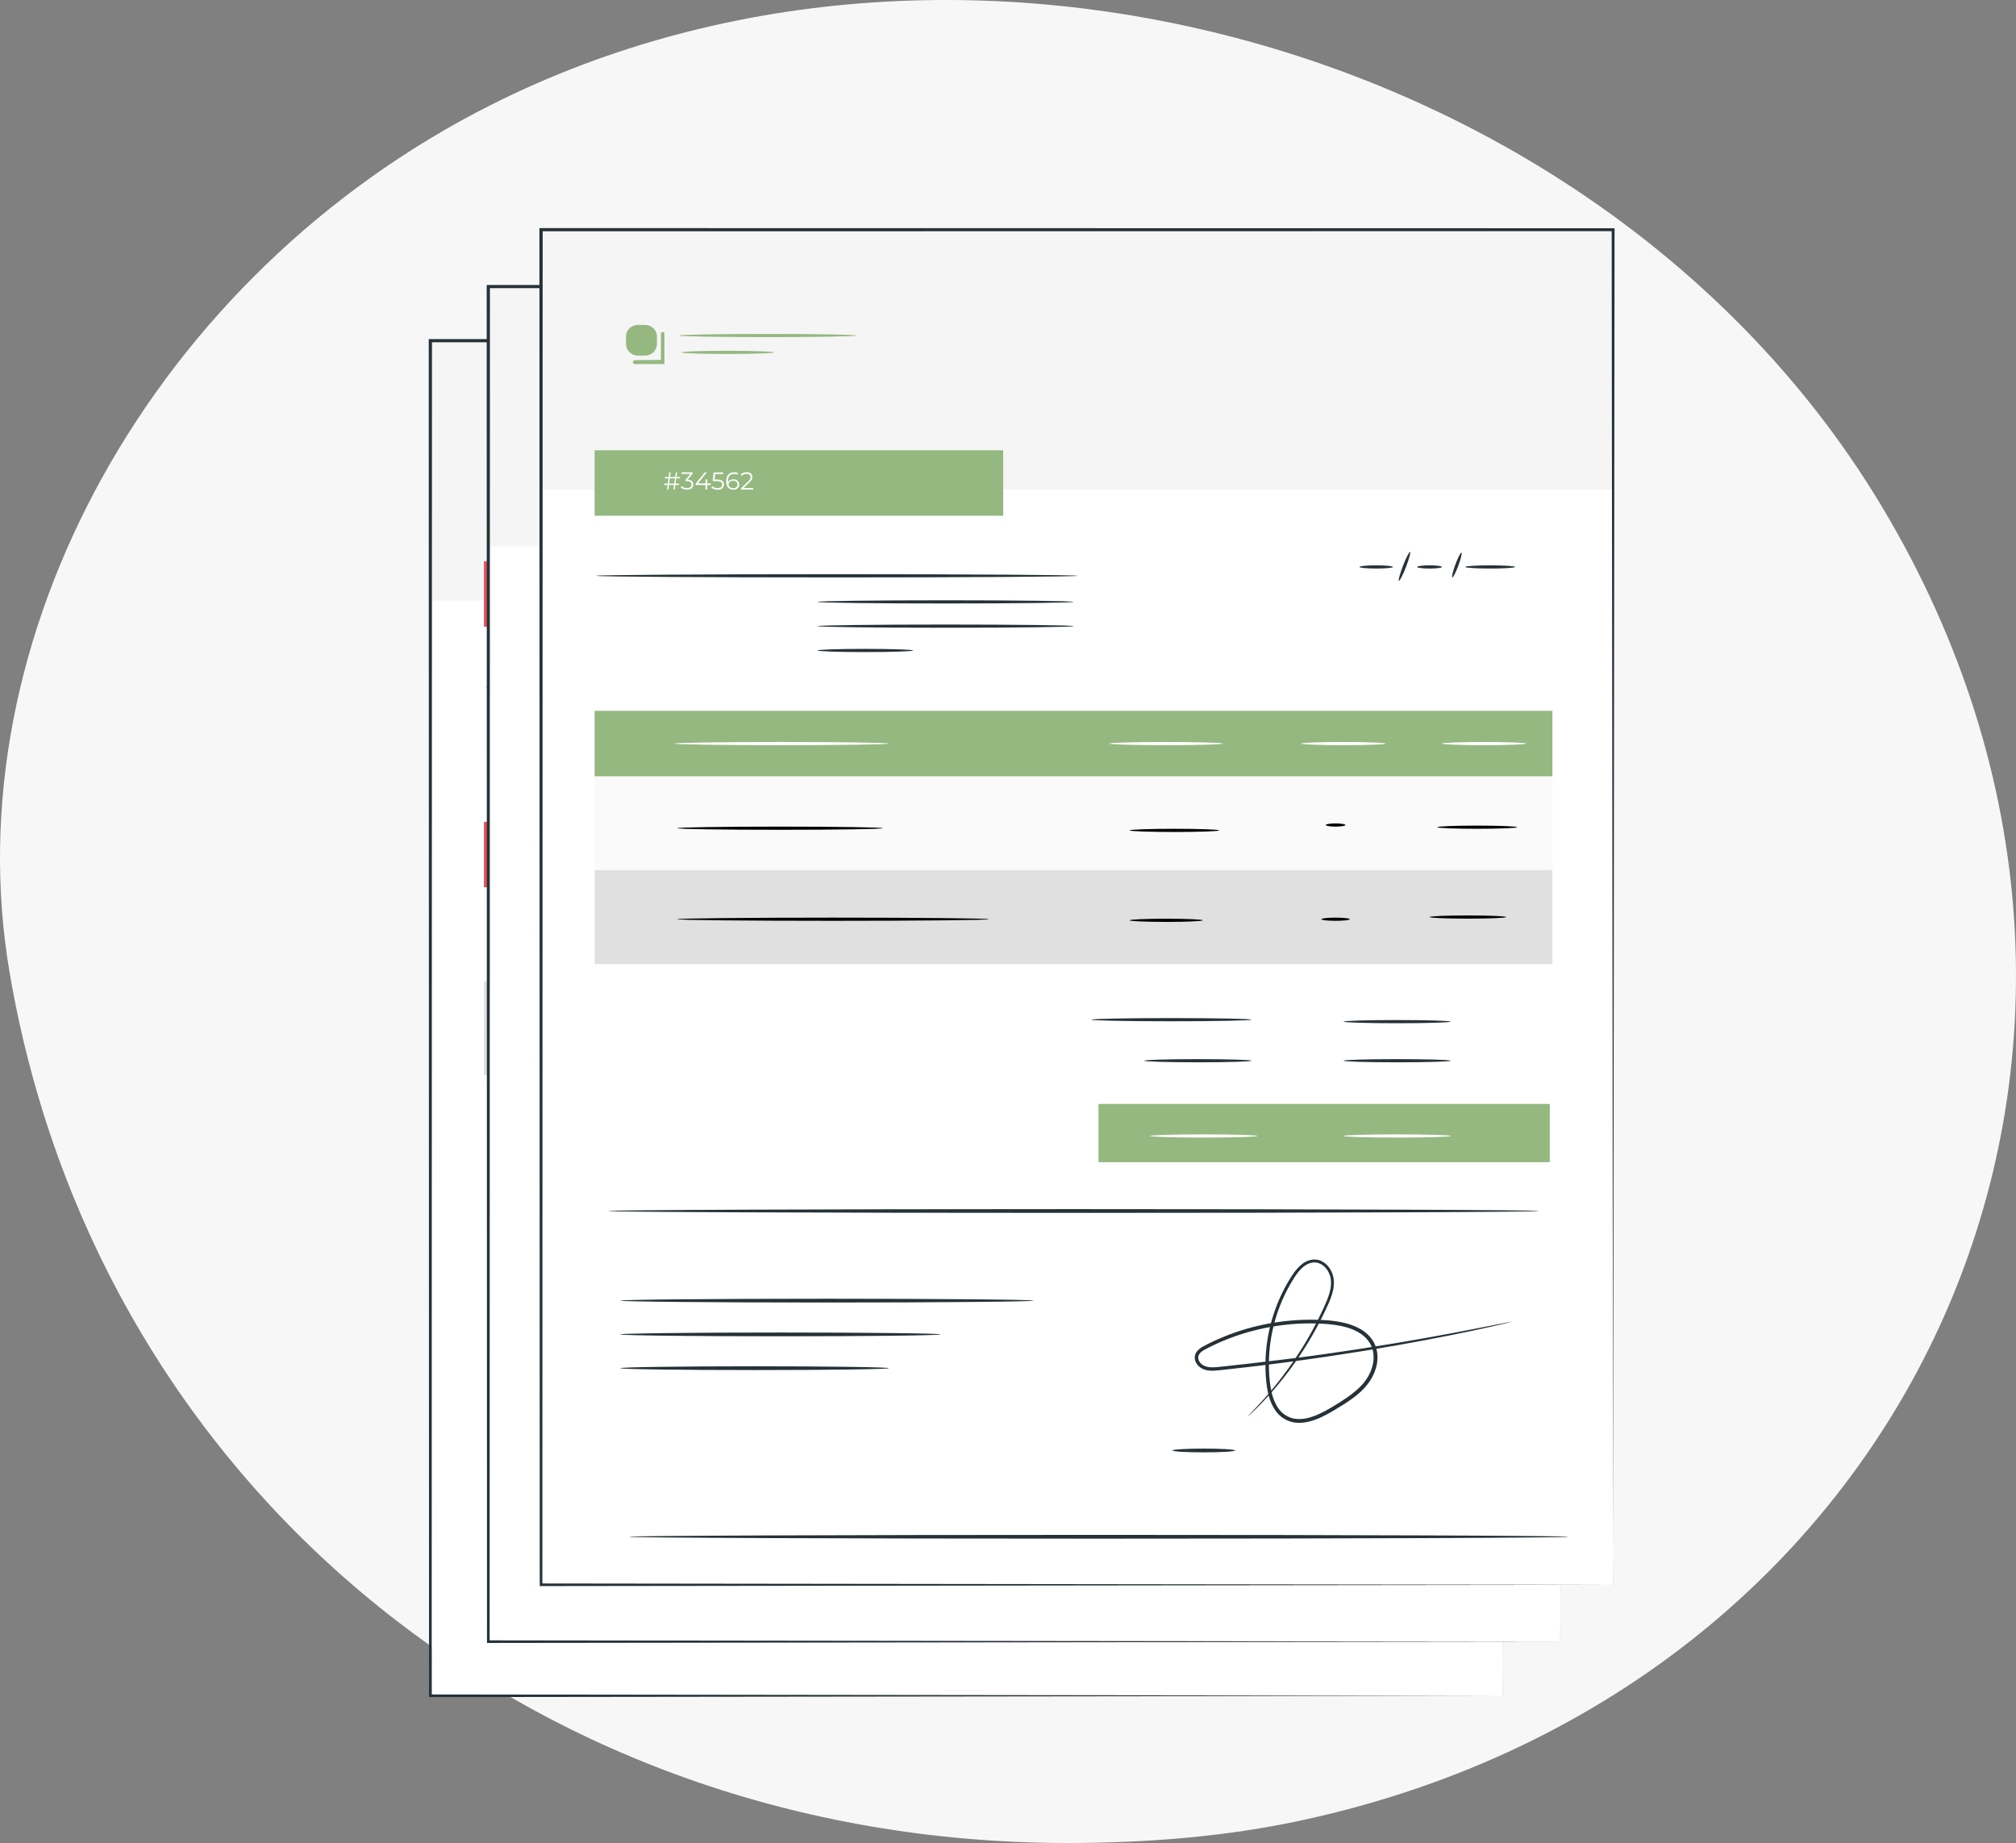 <svg xmlns="http://www.w3.org/2000/svg" width="221" height="202" viewBox="0 0 221 202" fill="none"><rect x="0" y="0" width="221" height="202" fill="#808080" stroke="none"/><path d="M116.854 201.994C58.198 201.891 10.627 162.721 1.056 106.606C-5.21 69.909 16.912 30.063 53.866 11.477C105.97 -14.743 176.436 5.641 206.314 55.547C241.553 114.402 210.61 184.657 143.004 199.441C134.34 201.342 125.652 201.982 116.848 202" fill="#F7F7F7"></path><g clip-path="url(#clip0_594_7813)"><path d="M164.704 185.857H47.321L47.225 37.873H164.752L164.704 185.857Z" fill="white"></path><path d="M164.703 37.339H47.176V65.823H164.703V37.339Z" fill="#F5F5F5"></path><path d="M97.838 61.516H53.047V68.689H97.838V61.516Z" fill="#E8505B"></path><path d="M158.046 97.245H53.047V107.546H158.046V97.245Z" fill="#FAFAFA"></path><path d="M158.046 107.538H53.047V117.839H158.046V107.538Z" fill="#E0E0E0"></path><path d="M57.84 63.936H58.041V65.823H57.84V63.936Z" fill="white"></path><path d="M59.938 65.003V65.823H59.745V65.019C59.745 64.716 59.584 64.565 59.319 64.565C59.013 64.565 58.82 64.756 58.82 65.074V65.815H58.627V64.398H58.812V64.66C58.916 64.485 59.109 64.39 59.359 64.39C59.705 64.39 59.946 64.589 59.946 64.995L59.938 65.003Z" fill="white"></path><path d="M61.636 64.406L61 65.823H60.799L60.164 64.406H60.365L60.904 65.616L61.443 64.406H61.636Z" fill="white"></path><path d="M61.725 65.114C61.725 64.692 62.038 64.398 62.456 64.398C62.875 64.398 63.18 64.701 63.18 65.114C63.18 65.528 62.875 65.839 62.456 65.839C62.038 65.839 61.725 65.536 61.725 65.114ZM62.987 65.114C62.987 64.78 62.762 64.565 62.456 64.565C62.151 64.565 61.926 64.788 61.926 65.114C61.926 65.441 62.151 65.664 62.456 65.664C62.762 65.664 62.987 65.441 62.987 65.114Z" fill="white"></path><path d="M63.533 63.96C63.533 63.888 63.597 63.825 63.678 63.825C63.758 63.825 63.823 63.88 63.823 63.96C63.823 64.04 63.766 64.103 63.678 64.103C63.59 64.103 63.533 64.04 63.533 63.968V63.96ZM63.573 64.406H63.766V65.823H63.573V64.406Z" fill="white"></path><path d="M64.16 65.114C64.16 64.692 64.474 64.398 64.9 64.398C65.141 64.398 65.342 64.493 65.463 64.677L65.318 64.772C65.222 64.629 65.069 64.565 64.9 64.565C64.586 64.565 64.361 64.788 64.361 65.114C64.361 65.441 64.586 65.664 64.9 65.664C65.069 65.664 65.222 65.6 65.318 65.457L65.463 65.552C65.35 65.735 65.141 65.831 64.9 65.831C64.474 65.831 64.16 65.528 64.16 65.106V65.114Z" fill="white"></path><path d="M67.063 65.17H65.865C65.889 65.465 66.114 65.664 66.428 65.664C66.605 65.664 66.757 65.6 66.862 65.481L66.975 65.608C66.846 65.759 66.645 65.839 66.42 65.839C65.978 65.839 65.672 65.536 65.672 65.114C65.672 64.692 65.969 64.398 66.371 64.398C66.774 64.398 67.063 64.692 67.063 65.114C67.063 65.13 67.063 65.154 67.063 65.17ZM65.865 65.027H66.878C66.854 64.748 66.653 64.557 66.371 64.557C66.09 64.557 65.889 64.748 65.865 65.027Z" fill="white"></path><path d="M70.024 64.597L69.951 65.162H70.338V65.313H69.935L69.871 65.823H69.726L69.791 65.313H69.236L69.171 65.823H69.027L69.091 65.313H68.705V65.162H69.107L69.18 64.597H68.793V64.445H69.204L69.268 63.936H69.421L69.356 64.445H69.919L69.984 63.936H70.128L70.064 64.445H70.45V64.597H70.048H70.024ZM69.879 64.597H69.324L69.252 65.162H69.815L69.887 64.597H69.879Z" fill="white"></path><path d="M71.912 65.281C71.912 65.6 71.679 65.839 71.221 65.839C70.947 65.839 70.682 65.743 70.537 65.6L70.634 65.449C70.754 65.576 70.979 65.663 71.221 65.663C71.534 65.663 71.711 65.52 71.711 65.281C71.711 65.043 71.55 64.907 71.197 64.907H71.06V64.764L71.591 64.111H70.618V63.936H71.84V64.071L71.301 64.74C71.711 64.764 71.912 64.971 71.912 65.273V65.281Z" fill="white"></path><path d="M73.811 65.321H73.433V65.815H73.24V65.321H72.162V65.178L73.175 63.928H73.392L72.419 65.146H73.248V64.708H73.441V65.146H73.819V65.321H73.811Z" fill="white"></path><path d="M75.266 65.266C75.266 65.584 75.041 65.839 74.574 65.839C74.301 65.839 74.035 65.743 73.891 65.6L73.987 65.449C74.108 65.576 74.325 65.664 74.574 65.664C74.896 65.664 75.073 65.505 75.073 65.282C75.073 65.043 74.92 64.892 74.438 64.892H74.035L74.132 63.944H75.177V64.12H74.309L74.245 64.716H74.486C75.057 64.716 75.274 64.939 75.274 65.274L75.266 65.266Z" fill="white"></path><path d="M76.947 65.258C76.947 65.608 76.666 65.839 76.296 65.839C75.789 65.839 75.516 65.489 75.516 64.899C75.516 64.255 75.87 63.928 76.384 63.928C76.553 63.928 76.714 63.96 76.834 64.032L76.754 64.191C76.657 64.127 76.529 64.103 76.384 64.103C75.974 64.103 75.709 64.366 75.709 64.876C75.709 64.915 75.709 64.971 75.717 65.027C75.813 64.82 76.038 64.7 76.296 64.7C76.674 64.7 76.939 64.923 76.939 65.266L76.947 65.258ZM76.754 65.258C76.754 65.011 76.569 64.852 76.272 64.852C75.974 64.852 75.781 65.027 75.781 65.266C75.781 65.473 75.958 65.672 76.288 65.672C76.561 65.672 76.754 65.512 76.754 65.266V65.258Z" fill="white"></path><path d="M78.475 65.648V65.823H77.14V65.688L77.928 64.924C78.145 64.716 78.186 64.589 78.186 64.454C78.186 64.239 78.033 64.103 77.743 64.103C77.518 64.103 77.349 64.167 77.221 64.311L77.084 64.191C77.229 64.016 77.47 63.92 77.76 63.92C78.145 63.92 78.387 64.112 78.387 64.43C78.387 64.613 78.33 64.772 78.073 65.019L77.422 65.648H78.467H78.475Z" fill="white"></path><path d="M118.658 48.89H119.792V54.948H118.658V48.89Z" fill="#263238"></path><path d="M126.885 48.89V54.948H125.952L122.583 50.849V54.948H121.457V48.89H122.39L125.759 52.99V48.89H126.885Z" fill="#263238"></path><path d="M134.082 48.89L131.42 54.948H130.303L127.633 48.89H128.863L130.898 53.563L132.948 48.89H134.082Z" fill="#263238"></path><path d="M134.234 51.923C134.234 50.132 135.634 48.81 137.531 48.81C139.429 48.81 140.828 50.124 140.828 51.923C140.828 53.722 139.429 55.036 137.531 55.036C135.634 55.036 134.234 53.714 134.234 51.923ZM139.679 51.923C139.679 50.689 138.762 49.798 137.531 49.798C136.301 49.798 135.384 50.689 135.384 51.923C135.384 53.157 136.301 54.049 137.531 54.049C138.762 54.049 139.679 53.157 139.679 51.923Z" fill="#263238"></path><path d="M142.027 48.89H143.161V54.948H142.027V48.89Z" fill="#263238"></path><path d="M144.383 51.923C144.383 50.116 145.782 48.81 147.656 48.81C148.653 48.81 149.505 49.169 150.076 49.822L149.344 50.506C148.902 50.029 148.347 49.798 147.712 49.798C146.441 49.798 145.525 50.681 145.525 51.923C145.525 53.165 146.441 54.049 147.712 54.049C148.347 54.049 148.902 53.818 149.344 53.332L150.076 54.025C149.505 54.686 148.653 55.036 147.648 55.036C145.782 55.036 144.383 53.73 144.383 51.923Z" fill="#263238"></path><path d="M155.764 54.009V54.948H151.172V48.89H155.635V49.83H152.306V51.406H155.257V52.329H152.306V54.001H155.756L155.764 54.009Z" fill="#263238"></path><path d="M140.564 74.302C140.564 74.397 139.744 74.477 138.722 74.477C137.701 74.477 136.881 74.397 136.881 74.302C136.881 74.206 137.701 74.126 138.722 74.126C139.744 74.126 140.564 74.206 140.564 74.302Z" fill="#263238"></path><path d="M141.214 75.822C141.126 75.79 141.327 75.05 141.665 74.174C142.002 73.298 142.356 72.614 142.445 72.653C142.533 72.685 142.332 73.426 141.994 74.301C141.656 75.177 141.303 75.862 141.214 75.822Z" fill="#263238"></path><path d="M145.945 74.302C145.945 74.397 145.334 74.477 144.578 74.477C143.822 74.477 143.211 74.397 143.211 74.302C143.211 74.206 143.822 74.126 144.578 74.126C145.334 74.126 145.945 74.206 145.945 74.302Z" fill="#263238"></path><path d="M147.07 75.448C146.982 75.416 147.134 74.779 147.408 74.031C147.689 73.282 147.987 72.701 148.075 72.733C148.164 72.765 148.011 73.402 147.737 74.15C147.456 74.898 147.159 75.48 147.07 75.448Z" fill="#263238"></path><path d="M153.953 74.302C153.953 74.397 152.73 74.477 151.219 74.477C149.707 74.477 148.484 74.397 148.484 74.302C148.484 74.206 149.707 74.126 151.219 74.126C152.73 74.126 153.953 74.206 153.953 74.302Z" fill="#263238"></path><path d="M158.046 90.072H53.047V97.245H158.046V90.072Z" fill="#E8505B"></path><path d="M84.65 102.945C84.65 103.04 79.6 103.12 73.376 103.12C67.152 103.12 62.102 103.04 62.102 102.945C62.102 102.849 67.144 102.77 73.376 102.77C79.608 102.77 84.65 102.849 84.65 102.945Z" fill="black"></path><path d="M121.522 103.183C121.522 103.279 119.319 103.359 116.609 103.359C113.899 103.359 111.695 103.279 111.695 103.183C111.695 103.088 113.899 103.008 116.609 103.008C119.319 103.008 121.522 103.088 121.522 103.183Z" fill="black"></path><path d="M135.352 102.586C135.352 102.682 134.87 102.761 134.275 102.761C133.68 102.761 133.197 102.682 133.197 102.586C133.197 102.491 133.68 102.411 134.275 102.411C134.87 102.411 135.352 102.491 135.352 102.586Z" fill="black"></path><path d="M154.179 102.825C154.179 102.921 152.217 103 149.804 103C147.392 103 145.43 102.921 145.43 102.825C145.43 102.73 147.392 102.65 149.804 102.65C152.217 102.65 154.179 102.73 154.179 102.825Z" fill="black"></path><path d="M96.278 112.911C96.278 113.007 88.631 113.087 79.19 113.087C69.749 113.087 62.102 113.007 62.102 112.911C62.102 112.816 69.749 112.736 79.19 112.736C88.631 112.736 96.278 112.816 96.278 112.911Z" fill="black"></path><path d="M119.721 113.031C119.721 113.126 117.92 113.206 115.708 113.206C113.497 113.206 111.688 113.126 111.688 113.031C111.688 112.935 113.489 112.855 115.708 112.855C117.928 112.855 119.721 112.935 119.721 113.031Z" fill="black"></path><path d="M135.827 112.911C135.827 113.007 135.128 113.087 134.267 113.087C133.407 113.087 132.707 113.007 132.707 112.911C132.707 112.816 133.407 112.736 134.267 112.736C135.128 112.736 135.827 112.816 135.827 112.911Z" fill="black"></path><path d="M152.979 112.673C152.979 112.768 151.098 112.848 148.782 112.848C146.466 112.848 144.584 112.768 144.584 112.673C144.584 112.577 146.466 112.498 148.782 112.498C151.098 112.498 152.979 112.577 152.979 112.673Z" fill="black"></path><path d="M157.751 133.156H108.279V139.54H157.751V133.156Z" fill="#E8505B"></path><path d="M146.901 124.144C146.901 124.239 144.272 124.319 141.023 124.319C137.774 124.319 135.145 124.239 135.145 124.144C135.145 124.048 137.774 123.969 141.023 123.969C144.272 123.969 146.901 124.048 146.901 124.144Z" fill="#263238"></path><path d="M146.901 128.419C146.901 128.514 144.272 128.594 141.023 128.594C137.774 128.594 135.145 128.514 135.145 128.419C135.145 128.323 137.774 128.244 141.023 128.244C144.272 128.244 146.901 128.323 146.901 128.419Z" fill="#263238"></path><path d="M125.054 128.419C125.054 128.514 122.424 128.594 119.175 128.594C115.926 128.594 113.297 128.514 113.297 128.419C113.297 128.323 115.926 128.244 119.175 128.244C122.424 128.244 125.054 128.323 125.054 128.419Z" fill="#263238"></path><path d="M125.053 123.929C125.053 124.025 121.128 124.104 116.279 124.104C111.43 124.104 107.506 124.025 107.506 123.929C107.506 123.834 111.43 123.754 116.279 123.754C121.128 123.754 125.053 123.834 125.053 123.929Z" fill="#263238"></path><path d="M146.901 136.674C146.901 136.77 144.272 136.849 141.023 136.849C137.774 136.849 135.145 136.77 135.145 136.674C135.145 136.579 137.774 136.499 141.023 136.499C144.272 136.499 146.901 136.579 146.901 136.674Z" fill="white"></path><path d="M125.704 136.674C125.704 136.77 123.074 136.849 119.826 136.849C116.577 136.849 113.947 136.77 113.947 136.674C113.947 136.579 116.577 136.499 119.826 136.499C123.074 136.499 125.704 136.579 125.704 136.674Z" fill="white"></path><path d="M58.595 47.776H57.775C57.064 47.776 56.488 48.346 56.488 49.05V49.862C56.488 50.565 57.064 51.135 57.775 51.135H58.595C59.306 51.135 59.882 50.565 59.882 49.862V49.05C59.882 48.346 59.306 47.776 58.595 47.776Z" fill="#E8505B"></path><path d="M57.244 51.836V51.876C57.244 51.987 57.333 52.075 57.437 52.075H60.694V48.739C60.694 48.627 60.605 48.548 60.501 48.548C60.388 48.548 60.3 48.635 60.3 48.739V51.621L57.437 51.645C57.333 51.645 57.244 51.732 57.244 51.836Z" fill="#E8505B"></path><path d="M81.748 48.938C81.748 49.034 77.389 49.114 72.025 49.114C66.662 49.114 62.295 49.034 62.295 48.938C62.295 48.843 66.645 48.763 72.025 48.763C77.405 48.763 81.748 48.843 81.748 48.938Z" fill="#E8505B"></path><path d="M72.724 50.785C72.724 50.88 70.448 50.96 67.633 50.96C64.819 50.96 62.543 50.88 62.543 50.785C62.543 50.69 64.819 50.61 67.633 50.61C70.448 50.61 72.724 50.69 72.724 50.785Z" fill="#E8505B"></path><path d="M164.704 185.857C164.704 184.487 164.64 125.49 164.544 37.339L164.704 37.498C129.635 37.498 89.564 37.506 47.193 37.514H47.177L47.354 37.339C47.346 92.396 47.33 143.529 47.322 185.857L47.177 185.713C118.071 185.801 163.49 185.857 164.704 185.857C163.498 185.857 118.071 185.912 47.177 186H47.032V185.857C47.024 143.529 47.016 92.396 47 37.339V37.164H47.185C89.556 37.164 129.635 37.18 164.696 37.18H164.857V37.339C164.761 125.49 164.704 184.487 164.696 185.857H164.704Z" fill="#263238"></path><path d="M105.55 78.131C105.55 78.226 99.261 78.306 91.509 78.306C83.757 78.306 77.469 78.226 77.469 78.131C77.469 78.035 83.757 77.956 91.509 77.956C99.261 77.956 105.55 78.035 105.55 78.131Z" fill="#263238"></path><path d="M105.55 80.789C105.55 80.885 99.261 80.965 91.509 80.965C83.757 80.965 77.469 80.885 77.469 80.789C77.469 80.694 83.757 80.614 91.509 80.614C99.261 80.614 105.55 80.694 105.55 80.789Z" fill="#263238"></path><path d="M87.971 83.456C87.971 83.552 85.623 83.632 82.72 83.632C79.817 83.632 77.469 83.552 77.469 83.456C77.469 83.361 79.817 83.281 82.72 83.281C85.623 83.281 87.971 83.361 87.971 83.456Z" fill="#263238"></path><path d="M105.992 75.273C105.992 75.368 94.171 75.448 79.592 75.448C65.013 75.448 53.191 75.368 53.191 75.273C53.191 75.177 65.013 75.098 79.592 75.098C94.171 75.098 105.992 75.177 105.992 75.273Z" fill="#263238"></path><path d="M85.294 93.662C85.294 93.757 80.019 93.837 73.521 93.837C67.023 93.837 61.748 93.757 61.748 93.662C61.748 93.566 67.023 93.487 73.521 93.487C80.019 93.487 85.294 93.566 85.294 93.662Z" fill="white"></path><path d="M121.931 93.662C121.931 93.757 119.141 93.837 115.699 93.837C112.257 93.837 109.467 93.757 109.467 93.662C109.467 93.566 112.257 93.487 115.699 93.487C119.141 93.487 121.931 93.566 121.931 93.662Z" fill="white"></path><path d="M139.76 93.662C139.76 93.757 137.693 93.837 135.136 93.837C132.578 93.837 130.512 93.757 130.512 93.662C130.512 93.566 132.578 93.487 135.136 93.487C137.693 93.487 139.76 93.566 139.76 93.662Z" fill="white"></path><path d="M155.176 93.662C155.176 93.757 153.109 93.837 150.552 93.837C147.994 93.837 145.928 93.757 145.928 93.662C145.928 93.566 147.994 93.487 150.552 93.487C153.109 93.487 155.176 93.566 155.176 93.662Z" fill="white"></path><path d="M156.542 144.89C156.542 145.002 133.712 145.097 105.55 145.097C77.389 145.097 54.551 145.002 54.551 144.89C54.551 144.779 77.381 144.683 105.55 144.683C133.72 144.683 156.542 144.779 156.542 144.89Z" fill="#263238"></path><path d="M101.16 154.714C101.16 154.825 91.019 154.921 78.507 154.921C65.994 154.921 55.853 154.825 55.853 154.714C55.853 154.602 65.994 154.507 78.507 154.507C91.019 154.507 101.16 154.602 101.16 154.714Z" fill="#263238"></path><path d="M90.971 158.415C90.971 158.527 83.107 158.622 73.409 158.622C63.71 158.622 55.846 158.527 55.846 158.415C55.846 158.304 63.71 158.208 73.409 158.208C83.107 158.208 90.971 158.304 90.971 158.415Z" fill="#263238"></path><path d="M85.294 162.117C85.294 162.229 78.7 162.324 70.57 162.324C62.44 162.324 55.846 162.229 55.846 162.117C55.846 162.006 62.44 161.91 70.57 161.91C78.7 161.91 85.294 162.006 85.294 162.117Z" fill="#263238"></path><path d="M153.6 157.023C153.6 157.023 153.503 157.054 153.318 157.102C153.109 157.15 152.836 157.214 152.49 157.301C151.758 157.476 150.681 157.707 149.289 158.01C146.499 158.599 142.454 159.395 137.428 160.215C134.911 160.621 132.153 161.035 129.177 161.433C127.69 161.632 126.154 161.823 124.57 162.006C123.773 162.094 122.969 162.181 122.157 162.277C121.747 162.317 121.345 162.372 120.911 162.396C120.484 162.412 120.018 162.372 119.592 162.134C119.19 161.895 118.844 161.481 118.836 160.955C118.836 160.406 119.27 160.024 119.64 159.801C120.42 159.371 121.2 159.005 122.028 158.671C123.669 157.994 125.422 157.492 127.239 157.174C129.057 156.863 130.947 156.736 132.852 156.84C133.801 156.879 134.774 156.999 135.723 157.285C136.656 157.572 137.605 158.058 138.216 158.893C138.851 159.721 138.996 160.828 138.779 161.791C138.57 162.762 138.047 163.646 137.38 164.347C136.712 165.055 135.924 165.604 135.136 166.106C134.34 166.6 133.56 167.093 132.708 167.491C131.863 167.873 130.938 168.176 129.974 168.096C129.017 168.025 128.116 167.459 127.625 166.679C127.111 165.907 126.878 165.023 126.749 164.171C126.628 163.312 126.572 162.46 126.588 161.616C126.62 158.241 127.617 155.08 129.161 152.509C129.539 151.872 129.965 151.227 130.553 150.75C131.115 150.256 132 150.025 132.7 150.367C133.399 150.694 133.825 151.347 134.002 152.015C134.171 152.7 134.075 153.385 133.89 154.005C133.705 154.626 133.439 155.192 133.182 155.733C132.925 156.282 132.659 156.8 132.394 157.309C131.863 158.32 131.316 159.252 130.77 160.096C129.684 161.791 128.623 163.168 127.698 164.251C126.781 165.334 126.009 166.122 125.478 166.647C125.213 166.91 125.004 167.101 124.859 167.228C124.714 167.356 124.642 167.42 124.634 167.42C124.634 167.42 124.69 167.34 124.827 167.205C124.972 167.053 125.165 166.846 125.414 166.592C125.929 166.05 126.676 165.246 127.569 164.148C128.462 163.057 129.499 161.672 130.569 159.968C131.099 159.116 131.638 158.193 132.153 157.182C132.651 156.171 133.23 155.096 133.6 153.918C133.769 153.329 133.85 152.692 133.697 152.087C133.536 151.498 133.142 150.909 132.555 150.654C131.976 150.383 131.268 150.558 130.754 151.004C130.223 151.442 129.821 152.039 129.451 152.676C127.947 155.2 126.982 158.304 126.966 161.608C126.958 162.428 127.014 163.272 127.135 164.1C127.264 164.92 127.497 165.756 127.955 166.448C128.405 167.149 129.169 167.619 130.006 167.682C130.85 167.754 131.719 167.483 132.531 167.109C133.343 166.735 134.123 166.241 134.903 165.748C135.683 165.254 136.439 164.713 137.066 164.052C137.701 163.391 138.168 162.587 138.361 161.696C138.554 160.812 138.425 159.857 137.87 159.132C137.332 158.4 136.471 157.946 135.587 157.675C134.694 157.405 133.761 157.293 132.82 157.246C130.947 157.142 129.089 157.261 127.296 157.572C125.502 157.882 123.782 158.376 122.165 159.037C121.361 159.363 120.565 159.737 119.833 160.135C119.487 160.342 119.206 160.629 119.214 160.963C119.214 161.298 119.463 161.632 119.777 161.807C120.436 162.173 121.305 161.982 122.109 161.911C122.921 161.823 123.725 161.735 124.521 161.648C126.106 161.457 127.641 161.274 129.129 161.099C132.096 160.724 134.863 160.326 137.372 159.936C142.406 159.156 146.451 158.4 149.249 157.859C150.624 157.588 151.71 157.381 152.466 157.23C152.82 157.166 153.093 157.11 153.302 157.07C153.495 157.039 153.592 157.023 153.592 157.031L153.6 157.023Z" fill="#263238"></path><path d="M123.266 171.137C123.266 171.249 121.722 171.344 119.825 171.344C117.927 171.344 116.383 171.249 116.383 171.137C116.383 171.026 117.927 170.93 119.825 170.93C121.722 170.93 123.266 171.026 123.266 171.137Z" fill="#263238"></path><path d="M171.057 179.926H53.675L53.578 31.934H171.106L171.057 179.926Z" fill="white"></path><path d="M171.057 31.409H53.529V59.893H171.057V31.409Z" fill="#F5F5F5"></path><path d="M104.192 55.585H59.4V62.758H104.192V55.585Z" fill="#E8505B"></path><path d="M164.399 91.314H59.4V101.615H164.399V91.314Z" fill="#FAFAFA"></path><path d="M164.399 101.607H59.4V111.908H164.399V101.607Z" fill="#E0E0E0"></path><path d="M64.193 58.006H64.394V59.893H64.193V58.006Z" fill="white"></path><path d="M66.291 59.064V59.884H66.098V59.08C66.098 58.778 65.937 58.626 65.672 58.626C65.367 58.626 65.174 58.817 65.174 59.136V59.876H64.981V58.459H65.165V58.722C65.27 58.547 65.463 58.451 65.712 58.451C66.058 58.451 66.299 58.65 66.299 59.056L66.291 59.064Z" fill="white"></path><path d="M67.997 58.476L67.362 59.893H67.161L66.525 58.476H66.726L67.265 59.686L67.804 58.476H67.997Z" fill="white"></path><path d="M68.078 59.184C68.078 58.762 68.392 58.467 68.81 58.467C69.228 58.467 69.534 58.77 69.534 59.184C69.534 59.598 69.228 59.908 68.81 59.908C68.392 59.908 68.078 59.606 68.078 59.184ZM69.341 59.184C69.341 58.849 69.115 58.635 68.81 58.635C68.504 58.635 68.279 58.857 68.279 59.184C68.279 59.51 68.504 59.733 68.81 59.733C69.115 59.733 69.341 59.51 69.341 59.184Z" fill="white"></path><path d="M69.887 58.022C69.887 57.95 69.951 57.886 70.031 57.886C70.112 57.886 70.176 57.942 70.176 58.022C70.176 58.101 70.12 58.165 70.031 58.165C69.943 58.165 69.887 58.101 69.887 58.029V58.022ZM69.927 58.467H70.12V59.884H69.927V58.467Z" fill="white"></path><path d="M70.523 59.184C70.523 58.762 70.837 58.467 71.263 58.467C71.504 58.467 71.706 58.563 71.826 58.746L71.681 58.841C71.585 58.698 71.432 58.635 71.263 58.635C70.95 58.635 70.725 58.857 70.725 59.184C70.725 59.51 70.95 59.733 71.263 59.733C71.432 59.733 71.585 59.669 71.681 59.526L71.826 59.622C71.714 59.805 71.504 59.9 71.263 59.9C70.837 59.9 70.523 59.598 70.523 59.176V59.184Z" fill="white"></path><path d="M73.417 59.239H72.218C72.243 59.534 72.468 59.733 72.781 59.733C72.958 59.733 73.111 59.669 73.216 59.55L73.328 59.677C73.2 59.829 72.998 59.908 72.773 59.908C72.331 59.908 72.025 59.606 72.025 59.184C72.025 58.762 72.323 58.467 72.725 58.467C73.127 58.467 73.417 58.762 73.417 59.184C73.417 59.2 73.417 59.224 73.417 59.239ZM72.218 59.096H73.232C73.207 58.818 73.007 58.627 72.725 58.627C72.444 58.627 72.243 58.818 72.218 59.096Z" fill="white"></path><path d="M76.383 58.667L76.311 59.232H76.697V59.383H76.295L76.231 59.893H76.086L76.15 59.383H75.595L75.531 59.893H75.386L75.45 59.383H75.064V59.232H75.466L75.539 58.667H75.153V58.515H75.563L75.627 58.006H75.78L75.716 58.515H76.279L76.343 58.006H76.488L76.424 58.515H76.809V58.667H76.407H76.383ZM76.239 58.667H75.684L75.611 59.232H76.174L76.247 58.667H76.239Z" fill="white"></path><path d="M78.266 59.351C78.266 59.67 78.032 59.908 77.574 59.908C77.301 59.908 77.035 59.813 76.891 59.67L76.987 59.518C77.108 59.646 77.333 59.733 77.574 59.733C77.888 59.733 78.065 59.59 78.065 59.351C78.065 59.112 77.904 58.977 77.55 58.977H77.413V58.834L77.944 58.181H76.971V58.006H78.193V58.141L77.655 58.81C78.065 58.834 78.266 59.041 78.266 59.343V59.351Z" fill="white"></path><path d="M80.164 59.391H79.786V59.884H79.593V59.391H78.516V59.247L79.529 57.998H79.746L78.773 59.216H79.601V58.778H79.794V59.216H80.172V59.391H80.164Z" fill="white"></path><path d="M81.627 59.335C81.627 59.654 81.402 59.908 80.936 59.908C80.662 59.908 80.397 59.813 80.252 59.669L80.349 59.518C80.469 59.646 80.686 59.733 80.936 59.733C81.257 59.733 81.434 59.574 81.434 59.351C81.434 59.112 81.281 58.961 80.799 58.961H80.397L80.493 58.014H81.539V58.189H80.67L80.606 58.786H80.847C81.418 58.786 81.635 59.009 81.635 59.343L81.627 59.335Z" fill="white"></path><path d="M83.3 59.327C83.3 59.677 83.019 59.908 82.649 59.908C82.143 59.908 81.869 59.558 81.869 58.969C81.869 58.324 82.223 57.998 82.738 57.998C82.906 57.998 83.067 58.029 83.188 58.101L83.108 58.26C83.011 58.197 82.882 58.173 82.738 58.173C82.328 58.173 82.062 58.435 82.062 58.945C82.062 58.985 82.062 59.04 82.07 59.096C82.167 58.889 82.392 58.77 82.649 58.77C83.027 58.77 83.293 58.993 83.293 59.335L83.3 59.327ZM83.108 59.327C83.108 59.08 82.923 58.921 82.625 58.921C82.328 58.921 82.135 59.096 82.135 59.335C82.135 59.542 82.311 59.741 82.641 59.741C82.915 59.741 83.108 59.582 83.108 59.335V59.327Z" fill="white"></path><path d="M84.829 59.717V59.892H83.494V59.757L84.282 58.993C84.499 58.786 84.539 58.658 84.539 58.523C84.539 58.308 84.386 58.173 84.097 58.173C83.872 58.173 83.703 58.236 83.574 58.38L83.438 58.26C83.582 58.085 83.823 57.99 84.113 57.99C84.499 57.99 84.74 58.181 84.74 58.499C84.74 58.682 84.684 58.842 84.427 59.088L83.775 59.717H84.821H84.829Z" fill="white"></path><path d="M125.02 42.959H126.153V49.018H125.02V42.959Z" fill="#263238"></path><path d="M133.239 42.959V49.018H132.306L128.936 44.918V49.018H127.811V42.959H128.743L132.113 47.059V42.959H133.239Z" fill="#263238"></path><path d="M140.436 42.959L137.774 49.018H136.656L133.986 42.959H135.217L137.251 47.633L139.302 42.959H140.436Z" fill="#263238"></path><path d="M140.588 45.985C140.588 44.194 141.987 42.872 143.885 42.872C145.783 42.872 147.182 44.186 147.182 45.985C147.182 47.784 145.783 49.097 143.885 49.097C141.987 49.097 140.588 47.776 140.588 45.985ZM146.032 45.985C146.032 44.751 145.115 43.859 143.885 43.859C142.655 43.859 141.738 44.751 141.738 45.985C141.738 47.219 142.655 48.11 143.885 48.11C145.115 48.11 146.032 47.219 146.032 45.985Z" fill="#263238"></path><path d="M148.389 42.959H149.523V49.018H148.389V42.959Z" fill="#263238"></path><path d="M150.736 45.985C150.736 44.178 152.136 42.872 154.009 42.872C155.006 42.872 155.859 43.23 156.43 43.883L155.698 44.568C155.256 44.09 154.701 43.859 154.066 43.859C152.795 43.859 151.878 44.743 151.878 45.985C151.878 47.227 152.795 48.11 154.066 48.11C154.701 48.11 155.256 47.879 155.698 47.394L156.43 48.086C155.859 48.747 155.006 49.097 154.001 49.097C152.136 49.097 150.736 47.792 150.736 45.985Z" fill="#263238"></path><path d="M162.115 48.071V49.01H157.523V42.952H161.987V43.891H158.657V45.467H161.609V46.391H158.657V48.062H162.107L162.115 48.071Z" fill="#263238"></path><path d="M146.925 68.371C146.925 68.466 146.105 68.546 145.084 68.546C144.062 68.546 143.242 68.466 143.242 68.371C143.242 68.275 144.062 68.196 145.084 68.196C146.105 68.196 146.925 68.275 146.925 68.371Z" fill="#263238"></path><path d="M147.568 69.891C147.479 69.859 147.68 69.119 148.018 68.243C148.356 67.368 148.71 66.683 148.798 66.723C148.887 66.755 148.686 67.495 148.348 68.371C148.01 69.246 147.656 69.931 147.568 69.891Z" fill="#263238"></path><path d="M152.297 68.371C152.297 68.466 151.685 68.546 150.93 68.546C150.174 68.546 149.562 68.466 149.562 68.371C149.562 68.275 150.174 68.196 150.93 68.196C151.685 68.196 152.297 68.275 152.297 68.371Z" fill="#263238"></path><path d="M153.424 69.517C153.335 69.485 153.488 68.849 153.761 68.1C154.043 67.352 154.34 66.771 154.429 66.802C154.517 66.834 154.364 67.471 154.091 68.219C153.81 68.968 153.512 69.549 153.424 69.517Z" fill="#263238"></path><path d="M160.314 68.371C160.314 68.466 159.092 68.546 157.58 68.546C156.068 68.546 154.846 68.466 154.846 68.371C154.846 68.275 156.068 68.196 157.58 68.196C159.092 68.196 160.314 68.275 160.314 68.371Z" fill="#263238"></path><path d="M164.399 84.141H59.4V91.314H164.399V84.141Z" fill="#E8505B"></path><path d="M91.004 97.014C91.004 97.109 85.954 97.189 79.729 97.189C73.505 97.189 68.455 97.109 68.455 97.014C68.455 96.918 73.497 96.839 79.729 96.839C85.962 96.839 91.004 96.918 91.004 97.014Z" fill="black"></path><path d="M127.876 97.245C127.876 97.34 125.672 97.42 122.962 97.42C120.252 97.42 118.049 97.34 118.049 97.245C118.049 97.149 120.252 97.069 122.962 97.069C125.672 97.069 127.876 97.149 127.876 97.245Z" fill="black"></path><path d="M141.706 96.656C141.706 96.751 141.223 96.831 140.628 96.831C140.033 96.831 139.551 96.751 139.551 96.656C139.551 96.56 140.033 96.481 140.628 96.481C141.223 96.481 141.706 96.56 141.706 96.656Z" fill="black"></path><path d="M160.532 96.894C160.532 96.99 158.57 97.07 156.158 97.07C153.745 97.07 151.783 96.99 151.783 96.894C151.783 96.799 153.745 96.719 156.158 96.719C158.57 96.719 160.532 96.799 160.532 96.894Z" fill="black"></path><path d="M102.632 106.981C102.632 107.076 94.984 107.156 85.543 107.156C76.103 107.156 68.455 107.076 68.455 106.981C68.455 106.885 76.103 106.806 85.543 106.806C94.984 106.806 102.632 106.885 102.632 106.981Z" fill="black"></path><path d="M126.075 107.1C126.075 107.195 124.273 107.275 122.062 107.275C119.85 107.275 118.041 107.195 118.041 107.1C118.041 107.004 119.842 106.925 122.062 106.925C124.281 106.925 126.075 107.004 126.075 107.1Z" fill="black"></path><path d="M142.188 106.981C142.188 107.076 141.489 107.156 140.628 107.156C139.768 107.156 139.068 107.076 139.068 106.981C139.068 106.885 139.768 106.806 140.628 106.806C141.489 106.806 142.188 106.885 142.188 106.981Z" fill="black"></path><path d="M159.333 106.742C159.333 106.838 157.451 106.917 155.135 106.917C152.819 106.917 150.938 106.838 150.938 106.742C150.938 106.647 152.819 106.567 155.135 106.567C157.451 106.567 159.333 106.647 159.333 106.742Z" fill="black"></path><path d="M164.11 127.225H114.639V133.61H164.11V127.225Z" fill="#E8505B"></path><path d="M153.255 118.205C153.255 118.301 150.625 118.381 147.376 118.381C144.128 118.381 141.498 118.301 141.498 118.205C141.498 118.11 144.128 118.03 147.376 118.03C150.625 118.03 153.255 118.11 153.255 118.205Z" fill="#263238"></path><path d="M153.255 122.489C153.255 122.584 150.625 122.664 147.376 122.664C144.128 122.664 141.498 122.584 141.498 122.489C141.498 122.393 144.128 122.313 147.376 122.313C150.625 122.313 153.255 122.393 153.255 122.489Z" fill="#263238"></path><path d="M131.407 122.489C131.407 122.584 128.778 122.664 125.529 122.664C122.28 122.664 119.65 122.584 119.65 122.489C119.65 122.393 122.28 122.313 125.529 122.313C128.778 122.313 131.407 122.393 131.407 122.489Z" fill="#263238"></path><path d="M131.406 117.991C131.406 118.086 127.482 118.166 122.633 118.166C117.784 118.166 113.859 118.086 113.859 117.991C113.859 117.895 117.784 117.815 122.633 117.815C127.482 117.815 131.406 117.895 131.406 117.991Z" fill="#263238"></path><path d="M153.255 130.736C153.255 130.831 150.625 130.911 147.376 130.911C144.128 130.911 141.498 130.831 141.498 130.736C141.498 130.64 144.128 130.561 147.376 130.561C150.625 130.561 153.255 130.64 153.255 130.736Z" fill="white"></path><path d="M132.058 130.736C132.058 130.831 129.428 130.911 126.179 130.911C122.93 130.911 120.301 130.831 120.301 130.736C120.301 130.64 122.93 130.561 126.179 130.561C129.428 130.561 132.058 130.64 132.058 130.736Z" fill="white"></path><path d="M64.949 41.845H64.128C63.418 41.845 62.842 42.416 62.842 43.119V43.931C62.842 44.634 63.418 45.205 64.128 45.205H64.949C65.659 45.205 66.235 44.634 66.235 43.931V43.119C66.235 42.416 65.659 41.845 64.949 41.845Z" fill="#E8505B"></path><path d="M63.605 45.905V45.945C63.605 46.056 63.694 46.144 63.798 46.144H67.055V42.808C67.055 42.697 66.967 42.617 66.862 42.617C66.75 42.617 66.669 42.705 66.669 42.808V45.69L63.806 45.714C63.702 45.714 63.614 45.801 63.614 45.905H63.605Z" fill="#E8505B"></path><path d="M88.101 43.008C88.101 43.103 83.743 43.183 78.379 43.183C73.015 43.183 68.648 43.103 68.648 43.008C68.648 42.912 72.999 42.833 78.379 42.833C83.758 42.833 88.101 42.912 88.101 43.008Z" fill="#E8505B"></path><path d="M79.077 44.854C79.077 44.95 76.801 45.029 73.987 45.029C71.172 45.029 68.897 44.95 68.897 44.854C68.897 44.759 71.172 44.679 73.987 44.679C76.801 44.679 79.077 44.759 79.077 44.854Z" fill="#E8505B"></path><path d="M171.058 179.926C171.058 178.557 170.994 119.559 170.897 31.409L171.058 31.568C135.989 31.568 95.918 31.576 53.547 31.584H53.53L53.707 31.409C53.699 86.466 53.683 137.598 53.675 179.926L53.53 179.783C124.425 179.87 169.844 179.926 171.058 179.926C169.852 179.926 124.425 179.982 53.53 180.069H53.386V179.926C53.378 137.598 53.37 86.466 53.353 31.409V31.233H53.538C95.909 31.233 135.989 31.249 171.05 31.249H171.211V31.409C171.114 119.559 171.058 178.557 171.05 179.926H171.058Z" fill="#263238"></path><path d="M111.911 72.2C111.911 72.296 105.623 72.375 97.871 72.375C90.119 72.375 83.83 72.296 83.83 72.2C83.83 72.105 90.119 72.025 97.871 72.025C105.623 72.025 111.911 72.105 111.911 72.2Z" fill="#263238"></path><path d="M111.911 74.859C111.911 74.954 105.623 75.034 97.871 75.034C90.119 75.034 83.83 74.954 83.83 74.859C83.83 74.763 90.119 74.684 97.871 74.684C105.623 74.684 111.911 74.763 111.911 74.859Z" fill="#263238"></path><path d="M94.325 77.526C94.325 77.621 91.976 77.701 89.073 77.701C86.17 77.701 83.822 77.621 83.822 77.526C83.822 77.43 86.17 77.351 89.073 77.351C91.976 77.351 94.325 77.43 94.325 77.526Z" fill="#263238"></path><path d="M112.346 69.342C112.346 69.438 100.525 69.517 85.945 69.517C71.366 69.517 59.545 69.438 59.545 69.342C59.545 69.247 71.366 69.167 85.945 69.167C100.525 69.167 112.346 69.247 112.346 69.342Z" fill="#263238"></path><path d="M91.655 87.731C91.655 87.827 86.38 87.906 79.882 87.906C73.385 87.906 68.109 87.827 68.109 87.731C68.109 87.636 73.385 87.556 79.882 87.556C86.38 87.556 91.655 87.636 91.655 87.731Z" fill="white"></path><path d="M128.295 87.731C128.295 87.827 125.504 87.906 122.062 87.906C118.621 87.906 115.83 87.827 115.83 87.731C115.83 87.636 118.621 87.556 122.062 87.556C125.504 87.556 128.295 87.636 128.295 87.731Z" fill="white"></path><path d="M146.121 87.731C146.121 87.827 144.054 87.906 141.497 87.906C138.94 87.906 136.873 87.827 136.873 87.731C136.873 87.636 138.94 87.556 141.497 87.556C144.054 87.556 146.121 87.636 146.121 87.731Z" fill="white"></path><path d="M161.529 87.731C161.529 87.827 159.462 87.906 156.905 87.906C154.348 87.906 152.281 87.827 152.281 87.731C152.281 87.636 154.348 87.556 156.905 87.556C159.462 87.556 161.529 87.636 161.529 87.731Z" fill="white"></path><path d="M162.896 138.959C162.896 139.071 140.065 139.166 111.904 139.166C83.742 139.166 60.904 139.071 60.904 138.959C60.904 138.848 83.734 138.752 111.904 138.752C140.074 138.752 162.896 138.848 162.896 138.959Z" fill="#263238"></path><path d="M107.513 148.783C107.513 148.895 97.373 148.99 84.86 148.99C72.347 148.99 62.207 148.895 62.207 148.783C62.207 148.672 72.347 148.576 84.86 148.576C97.373 148.576 107.513 148.672 107.513 148.783Z" fill="#263238"></path><path d="M97.325 152.485C97.325 152.596 89.46 152.692 79.762 152.692C70.064 152.692 62.199 152.596 62.199 152.485C62.199 152.373 70.064 152.278 79.762 152.278C89.46 152.278 97.325 152.373 97.325 152.485Z" fill="#263238"></path><path d="M91.655 156.186C91.655 156.298 85.061 156.393 76.931 156.393C68.801 156.393 62.207 156.298 62.207 156.186C62.207 156.075 68.801 155.979 76.931 155.979C85.061 155.979 91.655 156.075 91.655 156.186Z" fill="#263238"></path><path d="M159.953 151.092C159.953 151.092 159.857 151.124 159.672 151.172C159.463 151.219 159.189 151.283 158.843 151.371C158.112 151.546 157.034 151.777 155.643 152.079C152.852 152.668 148.808 153.464 143.782 154.284C141.265 154.698 138.506 155.104 135.531 155.502C134.043 155.701 132.507 155.892 130.923 156.075C130.127 156.163 129.323 156.251 128.511 156.346C128.1 156.386 127.698 156.442 127.264 156.466C126.838 156.481 126.372 156.442 125.945 156.203C125.543 155.964 125.197 155.55 125.189 155.025C125.189 154.475 125.624 154.093 125.994 153.87C126.774 153.44 127.554 153.074 128.382 152.74C130.022 152.063 131.775 151.562 133.593 151.243C135.41 150.933 137.3 150.805 139.206 150.909C140.155 150.949 141.128 151.068 142.077 151.355C143.01 151.641 143.958 152.127 144.57 152.963C145.205 153.791 145.35 154.897 145.133 155.861C144.923 156.832 144.401 157.715 143.733 158.416C143.066 159.124 142.278 159.674 141.49 160.175C140.694 160.669 139.914 161.162 139.061 161.56C138.217 161.943 137.292 162.245 136.327 162.166C135.37 162.094 134.469 161.529 133.979 160.748C133.464 159.976 133.231 159.093 133.102 158.241C132.982 157.381 132.925 156.529 132.942 155.685C132.974 152.31 133.971 149.15 135.515 146.578C135.893 145.941 136.319 145.296 136.906 144.819C137.469 144.325 138.353 144.094 139.053 144.437C139.753 144.763 140.179 145.416 140.356 146.085C140.525 146.769 140.428 147.454 140.243 148.075C140.058 148.696 139.793 149.261 139.536 149.802C139.278 150.352 139.013 150.869 138.748 151.379C138.217 152.39 137.67 153.321 137.123 154.165C136.038 155.861 134.976 157.238 134.051 158.32C133.135 159.403 132.363 160.191 131.832 160.717C131.566 160.979 131.357 161.17 131.213 161.298C131.068 161.425 130.995 161.489 130.987 161.489C130.987 161.489 131.044 161.409 131.18 161.274C131.325 161.123 131.518 160.916 131.767 160.661C132.282 160.12 133.03 159.316 133.923 158.217C134.815 157.126 135.853 155.741 136.922 154.037C137.453 153.186 137.992 152.262 138.506 151.251C139.005 150.24 139.584 149.165 139.954 147.987C140.123 147.398 140.203 146.761 140.05 146.156C139.889 145.567 139.495 144.978 138.908 144.723C138.329 144.453 137.622 144.628 137.107 145.074C136.576 145.511 136.174 146.108 135.804 146.745C134.301 149.269 133.336 152.374 133.319 155.677C133.311 156.497 133.368 157.341 133.488 158.169C133.617 158.989 133.85 159.825 134.309 160.518C134.759 161.218 135.523 161.688 136.359 161.752C137.204 161.823 138.072 161.553 138.884 161.178C139.696 160.804 140.476 160.311 141.257 159.817C142.037 159.323 142.792 158.782 143.42 158.121C144.055 157.461 144.521 156.657 144.714 155.765C144.907 154.881 144.779 153.926 144.224 153.202C143.685 152.469 142.825 152.015 141.94 151.745C141.047 151.474 140.115 151.363 139.174 151.315C137.3 151.211 135.442 151.331 133.649 151.641C131.856 151.952 130.135 152.445 128.519 153.106C127.715 153.432 126.918 153.807 126.187 154.205C125.841 154.412 125.559 154.698 125.567 155.033C125.567 155.367 125.817 155.701 126.13 155.876C126.79 156.243 127.658 156.052 128.462 155.98C129.275 155.892 130.079 155.805 130.875 155.717C132.459 155.526 133.995 155.343 135.483 155.168C138.45 154.794 141.216 154.396 143.725 154.006C148.759 153.225 152.804 152.469 155.603 151.928C156.978 151.657 158.063 151.45 158.819 151.299C159.173 151.235 159.447 151.18 159.656 151.14C159.849 151.108 159.945 151.092 159.945 151.1L159.953 151.092Z" fill="#263238"></path><path d="M129.62 165.206C129.62 165.318 128.076 165.413 126.178 165.413C124.28 165.413 122.736 165.318 122.736 165.206C122.736 165.095 124.28 165 126.178 165C128.076 165 129.62 165.095 129.62 165.206Z" fill="#263238"></path><path d="M176.839 173.693H59.456L59.359 25.701H176.887L176.839 173.693Z" fill="white"></path><path d="M176.838 25.175H59.31V53.659H176.838V25.175Z" fill="#F5F5F5"></path><path d="M109.973 49.352H65.182V56.525H109.973V49.352Z" fill="#95B880"></path><path d="M170.18 85.081H65.182V95.382H170.18V85.081Z" fill="#FAFAFA"></path><path d="M170.18 95.374H65.182V105.675H170.18V95.374Z" fill="#E0E0E0"></path><path d="M74.124 52.433L74.051 52.998H74.437V53.15H74.035L73.971 53.659H73.826L73.89 53.15H73.335L73.271 53.659H73.126L73.191 53.15H72.805V52.998H73.207L73.279 52.433H72.893V52.282H73.303L73.368 51.773H73.52L73.456 52.282H74.019L74.083 51.773H74.228L74.164 52.282H74.55V52.433H74.148H74.124ZM73.979 52.433H73.424L73.352 52.998H73.914L73.987 52.433H73.979Z" fill="white"></path><path d="M76.004 53.11C76.004 53.428 75.771 53.667 75.312 53.667C75.039 53.667 74.774 53.572 74.629 53.428L74.725 53.277C74.846 53.405 75.071 53.492 75.312 53.492C75.626 53.492 75.803 53.349 75.803 53.11C75.803 52.871 75.642 52.736 75.288 52.736H75.152V52.593L75.682 51.94H74.709V51.765H75.932V51.9L75.393 52.569C75.803 52.593 76.004 52.8 76.004 53.102V53.11Z" fill="white"></path><path d="M77.902 53.158H77.525V53.651H77.332V53.158H76.254V53.014L77.267 51.765H77.484L76.511 52.983H77.34V52.545H77.532V52.983H77.91V53.158H77.902Z" fill="white"></path><path d="M79.359 53.102C79.359 53.42 79.134 53.675 78.668 53.675C78.394 53.675 78.129 53.579 77.984 53.436L78.081 53.285C78.201 53.412 78.419 53.5 78.668 53.5C78.99 53.5 79.166 53.341 79.166 53.118C79.166 52.879 79.014 52.728 78.531 52.728H78.129L78.226 51.78H79.271V51.955H78.403L78.338 52.553H78.579C79.15 52.553 79.368 52.775 79.368 53.11L79.359 53.102Z" fill="white"></path><path d="M81.041 53.094C81.041 53.444 80.759 53.675 80.389 53.675C79.883 53.675 79.609 53.325 79.609 52.736C79.609 52.091 79.963 51.765 80.478 51.765C80.647 51.765 80.808 51.797 80.928 51.868L80.848 52.027C80.751 51.964 80.623 51.94 80.478 51.94C80.068 51.94 79.802 52.203 79.802 52.712C79.802 52.752 79.802 52.807 79.81 52.863C79.907 52.656 80.132 52.537 80.389 52.537C80.767 52.537 81.033 52.76 81.033 53.102L81.041 53.094ZM80.848 53.094C80.848 52.847 80.663 52.688 80.365 52.688C80.068 52.688 79.875 52.863 79.875 53.102C79.875 53.309 80.052 53.508 80.381 53.508C80.655 53.508 80.848 53.349 80.848 53.102V53.094Z" fill="white"></path><path d="M82.567 53.484V53.659H81.232V53.524L82.02 52.759C82.237 52.552 82.278 52.425 82.278 52.29C82.278 52.075 82.125 51.939 81.835 51.939C81.61 51.939 81.441 52.003 81.312 52.146L81.176 52.027C81.32 51.852 81.562 51.756 81.851 51.756C82.237 51.756 82.478 51.947 82.478 52.266C82.478 52.449 82.422 52.608 82.165 52.855L81.513 53.484H82.559H82.567Z" fill="white"></path><path d="M152.706 62.138C152.706 62.233 151.886 62.313 150.865 62.313C149.844 62.313 149.023 62.233 149.023 62.138C149.023 62.042 149.844 61.962 150.865 61.962C151.886 61.962 152.706 62.042 152.706 62.138Z" fill="#263238"></path><path d="M153.349 63.658C153.261 63.626 153.462 62.886 153.799 62.01C154.137 61.134 154.491 60.45 154.579 60.489C154.668 60.521 154.467 61.262 154.129 62.137C153.791 63.013 153.437 63.698 153.349 63.658Z" fill="#263238"></path><path d="M158.078 62.138C158.078 62.233 157.467 62.313 156.711 62.313C155.955 62.313 155.344 62.233 155.344 62.138C155.344 62.042 155.955 61.962 156.711 61.962C157.467 61.962 158.078 62.042 158.078 62.138Z" fill="#263238"></path><path d="M159.205 63.284C159.116 63.252 159.269 62.615 159.543 61.867C159.824 61.118 160.122 60.537 160.21 60.569C160.298 60.601 160.146 61.238 159.872 61.986C159.591 62.734 159.293 63.316 159.205 63.284Z" fill="#263238"></path><path d="M166.095 62.138C166.095 62.233 164.873 62.313 163.361 62.313C161.849 62.313 160.627 62.233 160.627 62.138C160.627 62.042 161.849 61.962 163.361 61.962C164.873 61.962 166.095 62.042 166.095 62.138Z" fill="#263238"></path><path d="M170.18 77.908H65.182V85.08H170.18V77.908Z" fill="#95B880"></path><path d="M96.785 90.772C96.785 90.868 91.735 90.947 85.511 90.947C79.286 90.947 74.236 90.868 74.236 90.772C74.236 90.677 79.278 90.597 85.511 90.597C91.743 90.597 96.785 90.677 96.785 90.772Z" fill="black"></path><path d="M133.657 91.011C133.657 91.107 131.453 91.186 128.743 91.186C126.033 91.186 123.83 91.107 123.83 91.011C123.83 90.915 126.033 90.836 128.743 90.836C131.453 90.836 133.657 90.915 133.657 91.011Z" fill="black"></path><path d="M147.487 90.422C147.487 90.518 147.005 90.597 146.41 90.597C145.815 90.597 145.332 90.518 145.332 90.422C145.332 90.327 145.815 90.247 146.41 90.247C147.005 90.247 147.487 90.327 147.487 90.422Z" fill="black"></path><path d="M166.314 90.661C166.314 90.757 164.352 90.836 161.939 90.836C159.527 90.836 157.564 90.757 157.564 90.661C157.564 90.565 159.527 90.486 161.939 90.486C164.352 90.486 166.314 90.565 166.314 90.661Z" fill="black"></path><path d="M108.413 100.747C108.413 100.843 100.765 100.923 91.325 100.923C81.884 100.923 74.236 100.843 74.236 100.747C74.236 100.652 81.884 100.572 91.325 100.572C100.765 100.572 108.413 100.652 108.413 100.747Z" fill="black"></path><path d="M131.856 100.867C131.856 100.962 130.054 101.042 127.843 101.042C125.632 101.042 123.822 100.962 123.822 100.867C123.822 100.771 125.624 100.691 127.843 100.691C130.063 100.691 131.856 100.771 131.856 100.867Z" fill="black"></path><path d="M147.97 100.747C147.97 100.843 147.27 100.923 146.41 100.923C145.549 100.923 144.85 100.843 144.85 100.747C144.85 100.652 145.549 100.572 146.41 100.572C147.27 100.572 147.97 100.652 147.97 100.747Z" fill="black"></path><path d="M165.114 100.509C165.114 100.604 163.232 100.684 160.916 100.684C158.6 100.684 156.719 100.604 156.719 100.509C156.719 100.413 158.6 100.333 160.916 100.333C163.232 100.333 165.114 100.413 165.114 100.509Z" fill="black"></path><path d="M169.892 120.992H120.42V127.376H169.892V120.992Z" fill="#95B880"></path><path d="M159.036 111.972C159.036 112.068 156.406 112.147 153.158 112.147C149.909 112.147 147.279 112.068 147.279 111.972C147.279 111.876 149.909 111.797 153.158 111.797C156.406 111.797 159.036 111.876 159.036 111.972Z" fill="#263238"></path><path d="M159.036 116.255C159.036 116.351 156.406 116.43 153.158 116.43C149.909 116.43 147.279 116.351 147.279 116.255C147.279 116.16 149.909 116.08 153.158 116.08C156.406 116.08 159.036 116.16 159.036 116.255Z" fill="#263238"></path><path d="M137.188 116.255C137.188 116.351 134.559 116.43 131.31 116.43C128.061 116.43 125.432 116.351 125.432 116.255C125.432 116.16 128.061 116.08 131.31 116.08C134.559 116.08 137.188 116.16 137.188 116.255Z" fill="#263238"></path><path d="M137.187 111.757C137.187 111.853 133.263 111.932 128.414 111.932C123.565 111.932 119.641 111.853 119.641 111.757C119.641 111.662 123.565 111.582 128.414 111.582C133.263 111.582 137.187 111.662 137.187 111.757Z" fill="#263238"></path><path d="M159.036 124.502C159.036 124.598 156.406 124.677 153.158 124.677C149.909 124.677 147.279 124.598 147.279 124.502C147.279 124.407 149.909 124.327 153.158 124.327C156.406 124.327 159.036 124.407 159.036 124.502Z" fill="white"></path><path d="M137.839 124.502C137.839 124.598 135.209 124.677 131.96 124.677C128.712 124.677 126.082 124.598 126.082 124.502C126.082 124.407 128.712 124.327 131.96 124.327C135.209 124.327 137.839 124.407 137.839 124.502Z" fill="white"></path><path d="M69.91 35.612H70.73C71.438 35.612 72.017 36.185 72.017 36.886V37.698C72.017 38.398 71.438 38.971 70.73 38.971H69.91C69.202 38.971 68.623 38.398 68.623 37.698V36.886C68.623 36.185 69.202 35.612 69.91 35.612Z" fill="#95B880"></path><path d="M69.387 39.672V39.712C69.387 39.823 69.475 39.903 69.58 39.903H72.837V36.567C72.837 36.456 72.748 36.376 72.644 36.376C72.531 36.376 72.451 36.464 72.451 36.567V39.449L69.588 39.473C69.483 39.473 69.395 39.56 69.395 39.664L69.387 39.672Z" fill="#95B880"></path><path d="M93.882 36.774C93.882 36.87 89.524 36.949 84.16 36.949C78.796 36.949 74.43 36.87 74.43 36.774C74.43 36.679 78.78 36.599 84.16 36.599C89.54 36.599 93.882 36.679 93.882 36.774Z" fill="#95B880"></path><path d="M84.858 38.621C84.858 38.717 82.583 38.796 79.768 38.796C76.954 38.796 74.678 38.717 74.678 38.621C74.678 38.525 76.954 38.446 79.768 38.446C82.583 38.446 84.858 38.525 84.858 38.621Z" fill="#95B880"></path><path d="M176.839 173.693C176.839 172.323 176.775 113.326 176.678 25.175L176.839 25.334C141.77 25.334 101.699 25.342 59.328 25.35H59.312L59.489 25.175C59.481 80.232 59.465 131.365 59.456 173.693L59.312 173.549C130.206 173.637 175.625 173.693 176.839 173.693C175.633 173.693 130.206 173.748 59.312 173.836H59.167V173.693C59.159 131.365 59.151 80.232 59.135 25.175V25H59.32C101.691 25 141.77 25.016 176.831 25.016H176.992V25.175C176.895 113.326 176.839 172.323 176.831 173.693H176.839Z" fill="#263238"></path><path d="M117.692 65.967C117.692 66.062 111.404 66.142 103.652 66.142C95.9 66.142 89.611 66.062 89.611 65.967C89.611 65.871 95.9 65.791 103.652 65.791C111.404 65.791 117.692 65.871 117.692 65.967Z" fill="#263238"></path><path d="M117.692 68.625C117.692 68.721 111.404 68.8 103.652 68.8C95.9 68.8 89.611 68.721 89.611 68.625C89.611 68.53 95.9 68.45 103.652 68.45C111.404 68.45 117.692 68.53 117.692 68.625Z" fill="#263238"></path><path d="M100.106 71.292C100.106 71.388 97.758 71.468 94.855 71.468C91.952 71.468 89.603 71.388 89.603 71.292C89.603 71.197 91.952 71.117 94.855 71.117C97.758 71.117 100.106 71.197 100.106 71.292Z" fill="#263238"></path><path d="M118.127 63.109C118.127 63.204 106.306 63.284 91.727 63.284C77.147 63.284 65.326 63.204 65.326 63.109C65.326 63.013 77.147 62.934 91.727 62.934C106.306 62.934 118.127 63.013 118.127 63.109Z" fill="#263238"></path><path d="M97.436 81.498C97.436 81.593 92.161 81.673 85.663 81.673C79.166 81.673 73.891 81.593 73.891 81.498C73.891 81.402 79.166 81.323 85.663 81.323C92.161 81.323 97.436 81.402 97.436 81.498Z" fill="white"></path><path d="M134.066 81.498C134.066 81.593 131.276 81.673 127.834 81.673C124.392 81.673 121.602 81.593 121.602 81.498C121.602 81.402 124.392 81.323 127.834 81.323C131.276 81.323 134.066 81.402 134.066 81.498Z" fill="white"></path><path d="M151.902 81.498C151.902 81.593 149.835 81.673 147.278 81.673C144.721 81.673 142.654 81.593 142.654 81.498C142.654 81.402 144.721 81.323 147.278 81.323C149.835 81.323 151.902 81.402 151.902 81.498Z" fill="white"></path><path d="M167.31 81.498C167.31 81.593 165.244 81.673 162.686 81.673C160.129 81.673 158.062 81.593 158.062 81.498C158.062 81.402 160.129 81.323 162.686 81.323C165.244 81.323 167.31 81.402 167.31 81.498Z" fill="white"></path><path d="M168.677 132.726C168.677 132.837 145.847 132.933 117.685 132.933C89.524 132.933 66.686 132.837 66.686 132.726C66.686 132.615 89.516 132.519 117.685 132.519C145.855 132.519 168.677 132.615 168.677 132.726Z" fill="#263238"></path><path d="M113.294 142.55C113.294 142.661 103.154 142.757 90.641 142.757C78.129 142.757 67.988 142.661 67.988 142.55C67.988 142.438 78.129 142.343 90.641 142.343C103.154 142.343 113.294 142.438 113.294 142.55Z" fill="#263238"></path><path d="M103.106 146.251C103.106 146.363 95.241 146.458 85.543 146.458C75.845 146.458 67.981 146.363 67.981 146.251C67.981 146.14 75.845 146.044 85.543 146.044C95.241 146.044 103.106 146.14 103.106 146.251Z" fill="#263238"></path><path d="M97.436 149.953C97.436 150.065 90.842 150.16 82.712 150.16C74.582 150.16 67.988 150.065 67.988 149.953C67.988 149.842 74.582 149.746 82.712 149.746C90.842 149.746 97.436 149.842 97.436 149.953Z" fill="#263238"></path><path d="M165.734 144.859C165.734 144.859 165.638 144.89 165.453 144.938C165.244 144.986 164.97 145.05 164.625 145.137C163.893 145.312 162.815 145.543 161.424 145.846C158.634 146.435 154.589 147.231 149.563 148.051C147.046 148.457 144.288 148.871 141.312 149.269C139.824 149.468 138.289 149.659 136.704 149.842C135.908 149.93 135.104 150.017 134.292 150.113C133.882 150.153 133.48 150.208 133.045 150.232C132.619 150.248 132.153 150.208 131.727 149.969C131.325 149.731 130.979 149.317 130.971 148.791C130.971 148.242 131.405 147.86 131.775 147.637C132.555 147.207 133.335 146.841 134.163 146.506C135.804 145.83 137.557 145.328 139.374 145.01C141.192 144.699 143.081 144.572 144.987 144.675C145.936 144.715 146.909 144.835 147.858 145.121C148.791 145.408 149.74 145.894 150.351 146.729C150.986 147.557 151.131 148.664 150.914 149.627C150.705 150.598 150.182 151.482 149.515 152.183C148.847 152.891 148.059 153.44 147.271 153.942C146.475 154.435 145.695 154.929 144.842 155.327C143.998 155.709 143.073 156.012 142.108 155.932C141.151 155.86 140.251 155.295 139.76 154.515C139.245 153.743 139.012 152.859 138.884 152.007C138.763 151.148 138.707 150.296 138.723 149.452C138.755 146.077 139.752 142.916 141.296 140.345C141.674 139.708 142.1 139.063 142.687 138.585C143.25 138.092 144.135 137.861 144.834 138.203C145.534 138.53 145.96 139.183 146.137 139.851C146.306 140.536 146.209 141.22 146.025 141.841C145.84 142.462 145.574 143.028 145.317 143.569C145.06 144.118 144.794 144.636 144.529 145.145C143.998 146.156 143.451 147.088 142.904 147.931C141.819 149.627 140.757 151.004 139.833 152.087C138.916 153.17 138.144 153.958 137.613 154.483C137.348 154.746 137.139 154.937 136.994 155.064C136.849 155.192 136.777 155.255 136.769 155.255C136.769 155.255 136.825 155.176 136.962 155.041C137.106 154.889 137.299 154.682 137.549 154.428C138.063 153.886 138.811 153.082 139.704 151.984C140.596 150.893 141.634 149.508 142.703 147.804C143.234 146.96 143.773 146.029 144.288 145.018C144.786 144.007 145.365 142.932 145.735 141.754C145.904 141.165 145.984 140.528 145.832 139.923C145.671 139.334 145.277 138.745 144.69 138.49C144.111 138.219 143.403 138.394 142.888 138.84C142.358 139.278 141.955 139.875 141.586 140.512C140.082 143.036 139.117 146.14 139.101 149.444C139.093 150.264 139.149 151.108 139.27 151.936C139.398 152.756 139.631 153.592 140.09 154.284C140.54 154.985 141.304 155.454 142.14 155.518C142.985 155.59 143.853 155.319 144.665 154.945C145.478 154.571 146.258 154.077 147.038 153.584C147.818 153.09 148.574 152.549 149.201 151.888C149.836 151.227 150.303 150.423 150.496 149.532C150.689 148.648 150.56 147.693 150.005 146.968C149.466 146.236 148.606 145.782 147.721 145.511C146.829 145.241 145.896 145.129 144.955 145.081C143.081 144.978 141.224 145.097 139.43 145.408C137.637 145.718 135.916 146.212 134.3 146.873C133.496 147.199 132.7 147.573 131.968 147.971C131.622 148.178 131.341 148.465 131.349 148.799C131.349 149.134 131.598 149.468 131.912 149.643C132.571 150.009 133.439 149.818 134.244 149.747C135.056 149.659 135.86 149.571 136.656 149.484C138.24 149.293 139.776 149.11 141.264 148.935C144.231 148.56 146.998 148.162 149.507 147.772C154.541 146.992 158.585 146.236 161.384 145.694C162.759 145.424 163.845 145.217 164.601 145.066C164.954 145.002 165.228 144.946 165.437 144.906C165.63 144.875 165.726 144.859 165.726 144.867L165.734 144.859Z" fill="#263238"></path><path d="M171.951 168.43C171.951 168.542 148.896 168.637 120.453 168.637C92.01 168.637 68.955 168.542 68.955 168.43C68.955 168.319 92.01 168.223 120.453 168.223C148.896 168.223 171.951 168.319 171.951 168.43Z" fill="#263238"></path><path d="M135.401 158.973C135.401 159.085 133.857 159.18 131.959 159.18C130.062 159.18 128.518 159.085 128.518 158.973C128.518 158.862 130.062 158.766 131.959 158.766C133.857 158.766 135.401 158.862 135.401 158.973Z" fill="#263238"></path></g><defs><clipPath id="clip0_594_7813"><rect width="130" height="161" fill="white" transform="translate(47 25)"></rect></clipPath></defs></svg>